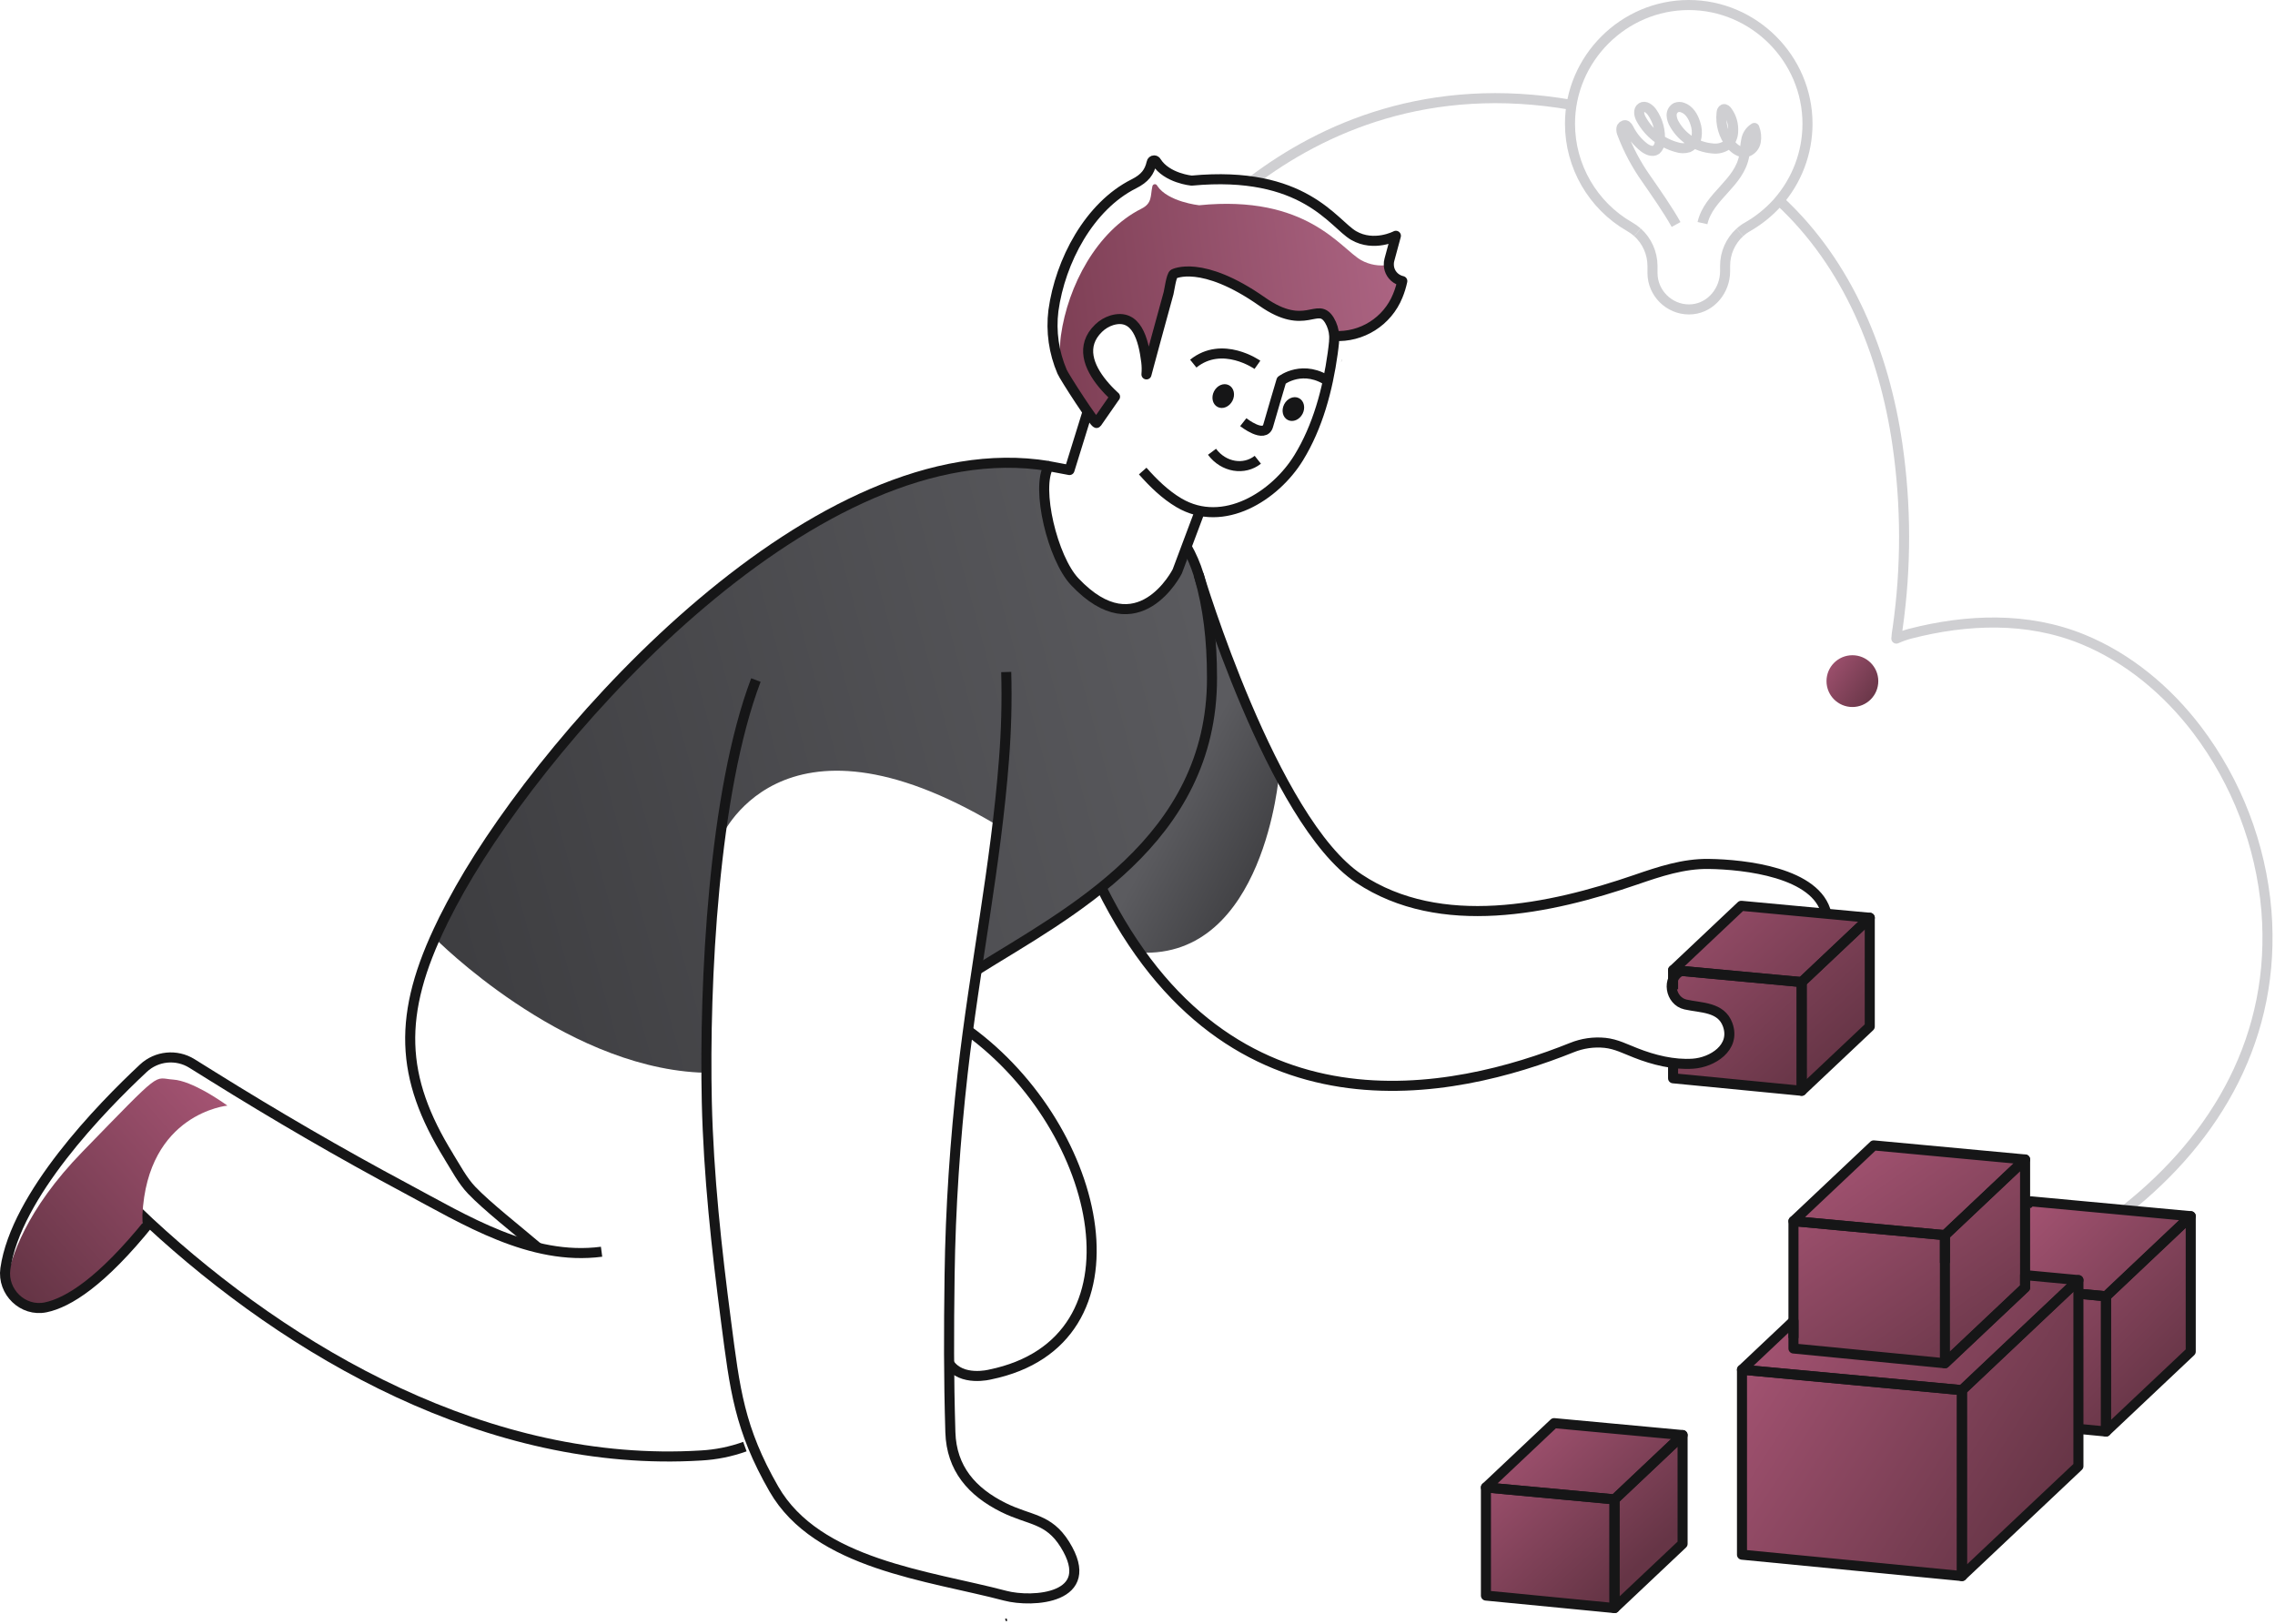 <?xml version="1.0" encoding="UTF-8" standalone="no"?><!DOCTYPE svg PUBLIC "-//W3C//DTD SVG 1.1//EN" "http://www.w3.org/Graphics/SVG/1.1/DTD/svg11.dtd"><svg width="100%" height="100%" viewBox="0 0 905 646" version="1.1" xmlns="http://www.w3.org/2000/svg" xmlns:xlink="http://www.w3.org/1999/xlink" xml:space="preserve" xmlns:serif="http://www.serif.com/" style="fill-rule:evenodd;clip-rule:evenodd;stroke-linejoin:round;stroke-miterlimit:2;"><path d="M616.207,568.119l-23.19,21.89c-1.22,1.154 -1.912,2.761 -1.91,4.44l-0,34.86c-0.004,3.126 2.399,5.773 5.51,6.07l45.64,4.44l25.17,-23.76c1.22,-1.153 1.912,-2.761 1.91,-4.44l-0,-35.08c-0.002,-3.134 -2.419,-5.782 -5.54,-6.07l-42.84,-4c-1.746,-0.16 -3.479,0.442 -4.75,1.65Z" style="fill:url(#_Linear1);fill-rule:nonzero;"/><path d="M743.807,370.499l-0,35.07c-0.004,1.688 -0.702,3.302 -1.93,4.46l-25.15,23.74l-45.64,-4.43c-3.113,-0.302 -5.515,-2.952 -5.51,-6.08l-0,-0.14c2.482,0.396 5.01,0.423 7.5,0.08c6.43,-0.78 11.84,-3.77 13.5,-7c2.55,-5 1.87,-13.72 -9,-15.24c-2.104,-0.281 -4.186,-0.709 -6.23,-1.28c-4.88,-1.49 -5.18,-3.12 -5.18,-3.12l-0.6,0.38l-0,-8.5c-0.014,-1.676 0.676,-3.284 1.9,-4.43l23.2,-21.9c1.274,-1.202 3.005,-1.803 4.75,-1.65l42.84,4c3.107,0.295 5.518,2.919 5.55,6.04Z" style="fill:url(#_Linear2);fill-rule:nonzero;"/><path d="M806.017,480.039l-28.52,26.92c-1.5,1.419 -2.351,3.395 -2.35,5.46l-0,42.88c-0.003,3.84 2.948,7.091 6.77,7.46l56.1,5.46l31,-29.22c1.5,-1.419 2.351,-3.395 2.35,-5.46l-0,-43.15c-0.004,-3.853 -2.973,-7.111 -6.81,-7.47l-52.69,-4.9c-2.149,-0.197 -4.281,0.539 -5.85,2.02Z" style="fill:url(#_Linear3);fill-rule:nonzero;"/><path d="M734.797,503.989l-40,37.74c-2.105,1.987 -3.3,4.756 -3.3,7.65l-0,60.11c-0.005,5.389 4.136,9.952 9.5,10.47l78.69,7.65l43.4,-41c2.105,-1.986 3.3,-4.756 3.3,-7.65l-0,-60.45c0.002,-5.402 -4.161,-9.971 -9.54,-10.47l-73.83,-6.87c-3.017,-0.29 -6.016,0.739 -8.22,2.82Z" style="fill:url(#_Linear4);fill-rule:nonzero;"/><path d="M742.797,458.849l-27.41,25.87c-1.44,1.362 -2.258,3.258 -2.26,5.24l-0,41.2c0.003,3.695 2.842,6.822 6.52,7.18l53.94,5.24l29.74,-28.08c1.446,-1.357 2.265,-3.256 2.26,-5.24l-0,-41.46c-0.027,-3.695 -2.89,-6.802 -6.57,-7.13l-50.63,-4.71c-2.046,-0.192 -4.08,0.496 -5.59,1.89Z" style="fill:url(#_Linear5);fill-rule:nonzero;"/><path d="M498.017,72.159c28,-21.24 70.41,-40.31 127.15,-30.42" style="fill:none;fill-rule:nonzero;stroke:#cfcfd2;stroke-width:4px;"/><path d="M707.817,79.799c27.36,25.27 41.74,60.89 47,97.19c3.485,24.143 3.515,48.659 0.09,72.81c-0.262,1.418 -0.439,2.851 -0.53,4.29c1.77,-0.798 3.603,-1.45 5.48,-1.95c22.62,-5.81 46.68,-6.75 68.57,2.19c18.21,7.43 33.71,20.46 45.55,36c15.828,20.903 25.403,45.874 27.61,72c4,50 -19.91,90.32 -55.77,118.76l-0.41,0.33" style="fill:none;fill-rule:nonzero;stroke:#cfcfd2;stroke-width:4px;"/><path d="M692.467,92.429" style="fill-rule:nonzero;stroke:#161617;stroke-width:1px;"/><path d="M736.427,270.269" style="fill-rule:nonzero;stroke:#161617;stroke-width:1px;"/><path d="M830.047,494.129" style="fill-rule:nonzero;stroke:#161617;stroke-width:1px;"/><path d="M400.567,644.389c-0.19,0.06 -0.38,0.17 -0.57,0.25" style="fill-rule:nonzero;stroke:#161617;stroke-width:1px;"/><path d="M296.317,575.589c-5.601,2.017 -11.466,3.206 -17.41,3.53c-84.43,5.19 -163.66,-41 -219.46,-92.71c-2.55,-2.36 -5,-4.78 -7.36,-7.23" style="fill:none;fill-rule:nonzero;stroke:#161617;stroke-width:4px;"/><path d="M377.537,542.419c4.88,7.46 16.33,4.48 16.33,4.48c63.86,-13.1 45.23,-97.65 -8.79,-136.89" style="fill:none;fill-rule:nonzero;stroke:#161617;stroke-width:4px;"/><path d="M508.807,308.099c-0,0 -5.71,73.36 -55.34,70.93c-0,0 -18.61,-20.13 -18.14,-35.44c0.47,-15.31 42,-110.92 42,-110.92c-0,0 26.92,67.14 31.48,75.43Z" style="fill:url(#_Linear6);fill-rule:nonzero;"/><path d="M451.917,340.669c-23.15,22.2 -43.82,35.67 -63.19,43.65l8,-55.93c-87.25,-52.18 -110.47,6 -110.47,6c-3.34,5.46 -4.89,70.24 -5.33,92.35l-3,0c-55,-2.94 -104.71,-53.25 -104.71,-53.25c12.715,-31.928 42.151,-71.55 72.515,-101.886c35.996,-35.964 72.485,-60.094 72.485,-60.094c50.86,-33.29 103.42,-26.07 103.42,-26.07c-16.19,1.17 5.87,46 5.87,46c32.51,28.23 44.51,-13.93 44.51,-13.93c31.46,75.3 -20.1,123.16 -20.1,123.16Z" style="fill:url(#_Linear7);fill-rule:nonzero;"/><path d="M90.467,439.909c-0,0 -31.83,3 -33.82,43.59l0.055,3.007c-0.057,1.094 -0.128,2.599 -0.055,4.173c-3.23,3 -7.68,8.14 -11,11.3c-5.75,5.46 -35.15,34.85 -43,8.12c1.55,-9.35 7.49,-28.58 30.26,-51.94c32.38,-33.28 27.87,-29.15 36,-28.6c3.75,0.24 8.61,2.44 12.77,4.75c3.024,1.714 5.958,3.583 8.79,5.6Z" style="fill:url(#_Linear8);fill-rule:nonzero;"/><path d="M388.517,386.009c36,-22.57 93.76,-51.47 93.62,-116.35c-0,-15.41 -1.59,-28 -5,-39.92l-0.33,-1.14c-1.191,-3.859 -2.798,-7.577 -4.79,-11.09" style="fill:none;fill-rule:nonzero;stroke:#161617;stroke-width:4px;"/><path d="M213.867,496.319c-8.33,-7.09 -20.192,-16.398 -26.23,-22.73c-3.687,-3.866 -6.33,-9 -9,-13.26c-0.053,-0.064 -0.09,-0.139 -0.11,-0.22c-19.42,-31.4 -20.59,-56.42 -2.5,-93.23c0.105,-0.266 0.225,-0.527 0.36,-0.78c2,-4 4.21,-8.18 6.65,-12.5c36.21,-64 142.45,-183.25 234.1,-168.17" style="fill:none;fill-rule:nonzero;stroke:#161617;stroke-width:4px;"/><path d="M59.477,486.379c-19,23.58 -32.33,31.95 -41.34,33.8c-9.01,1.85 -17.31,-6.14 -16,-15.38c4.18,-29.2 38.16,-64.13 54.88,-79.75c5.249,-4.938 13.23,-5.722 19.34,-1.9l8.37,5.21c24.73,15.42 50.54,30.46 76.49,44.32c23.79,12.72 49.93,29.07 78.09,25.37" style="fill:none;fill-rule:nonzero;stroke:#161617;stroke-width:4px;"/><path d="M400.277,267.389c0.323,11.608 0.026,23.224 -0.89,34.8c-3.17,41.89 -11.73,83.21 -16.44,124.93c-3,26.7 -4.84,53.52 -5.2,80.39c-0.3,22.56 -0.36,39.77 0.31,62.33c0.43,14.52 8.64,23.79 21.14,30c10.53,5.22 17.87,4.16 24.43,14.69c13.49,21.7 -13,23.24 -23.78,20.38c-30.24,-8 -74.73,-12.39 -92,-42.46c-13.77,-24 -15.52,-39.69 -19,-66.51c-3.8,-29.06 -7,-58.24 -7.68,-87.56c-1.05,-47.21 2.61,-123.15 19.53,-167.8" style="fill:none;fill-rule:nonzero;stroke:#161617;stroke-width:4px;"/><path d="M476.787,228.589c-0,0 29.42,98.14 63.83,121c32.42,21.53 75.95,12.19 110.14,0.43c9.44,-3.25 18.93,-6.42 29,-6.27c14.17,0.2 43.05,3.34 46.8,19.83" style="fill:none;fill-rule:nonzero;stroke:#161617;stroke-width:4px;"/><path d="M438.117,353.119c50.77,102.81 140.79,82.3 187.13,63.72c4.198,-1.708 8.751,-2.36 13.26,-1.9c4.48,0.49 8,2.39 12.17,4c7.09,2.8 15.1,4.81 22.79,4.29c7.69,-0.52 17.06,-6.38 13.82,-15.45c-2.58,-7.23 -10.62,-6.71 -16.78,-8.1c-6.16,-1.39 -7.64,-10.37 -1.88,-13.28c0.071,-0.022 0.135,-0.06 0.19,-0.11" style="fill:none;fill-rule:nonzero;stroke:#161617;stroke-width:4px;"/><path d="M669.337,570.999l-27.08,25.59l-51.15,-4.76l27.11,-25.58l51.12,4.75Z" style="fill:none;fill-rule:nonzero;stroke:#161617;stroke-width:4px;"/><path d="M642.257,596.589l-0,43.24l-51.15,-4.97l-0,-43.03l51.15,4.76Z" style="fill:none;fill-rule:nonzero;stroke:#161617;stroke-width:4px;"/><path d="M669.337,570.999l-0,43.27l-27.08,25.56l-0,-43.24l27.08,-25.59Z" style="fill:none;fill-rule:nonzero;stroke:#161617;stroke-width:4px;"/><path d="M826.807,509.339l-46.34,43.79l-87.5,-8.15l20.48,-19.34l-0,10.91l60.25,5.87l31.89,-30.12l-0,-4.95l21.22,1.99Z" style="fill:none;fill-rule:nonzero;stroke:#161617;stroke-width:4px;"/><path d="M780.467,553.119l-0,73.97l-87.5,-8.5l-0,-73.6l87.5,8.13Z" style="fill:none;fill-rule:nonzero;stroke:#161617;stroke-width:4px;"/><path d="M826.797,509.349l-0,74.02l-46.33,43.72l-0,-73.97l46.33,-43.77Z" style="fill:none;fill-rule:nonzero;stroke:#161617;stroke-width:4px;"/><path d="M805.587,461.339l-31.89,30.12l-60.25,-5.59l31.92,-30.13l60.22,5.6Z" style="fill:none;fill-rule:nonzero;stroke:#161617;stroke-width:4px;"/><path d="M773.697,502.519l-0,-11.06l-60.25,-5.59l-0,46.5" style="fill:none;fill-rule:nonzero;stroke:#161617;stroke-width:4px;"/><path d="M805.587,461.339l-0,50.96l-31.89,30.12l-0,-50.96l31.89,-30.12Z" style="fill:none;fill-rule:nonzero;stroke:#161617;stroke-width:4px;"/><path d="M806.477,479.279l1.37,-1.29l63.64,5.92l-33.71,31.87l-9.45,-0.89" style="fill:none;fill-rule:nonzero;stroke:#161617;stroke-width:4px;"/><path d="M827.767,514.829l10.01,0.95l-0,53.81l-10.97,-1.06" style="fill:none;fill-rule:nonzero;stroke:#161617;stroke-width:4px;"/><path d="M871.477,483.909l-0,53.86l-33.71,31.82l-0,-53.83l33.71,-31.85Z" style="fill:none;fill-rule:nonzero;stroke:#161617;stroke-width:4px;"/><path d="M743.797,365.169l-27.08,25.59l-51.15,-4.76l27.11,-25.59l51.12,4.76Z" style="fill:none;fill-rule:nonzero;stroke:#161617;stroke-width:4px;"/><path d="M665.557,422.979l-0,6.06l51.15,4.97l-0,-43.24l-47.89,-4.46l-3.26,-0.3l-0,7.64" style="fill:none;fill-rule:nonzero;stroke:#161617;stroke-width:4px;"/><path d="M743.797,365.169l-0,43.27l-27.08,25.56l-0,-43.24l27.08,-25.59Z" style="fill:none;fill-rule:nonzero;stroke:#161617;stroke-width:4px;"/><path d="M482.137,179.759c4.65,6.23 12.81,7.47 18.22,3.18" style="fill:none;fill-rule:nonzero;stroke:#161617;stroke-width:4px;"/><path d="M556.067,117.669c-4.099,10.198 -14.33,16.668 -25.3,16c-0.118,-2.192 -0.767,-4.323 -1.89,-6.21c-4.81,-7.84 -9.33,4.81 -26.75,-7.42c-24.13,-17 -35.18,-11 -35.18,-11c-1,0.52 -1.79,6.54 -2.06,7.59c-1.65,6.1 -3.29,12.17 -5,18.26c-1,3.72 -2,7.41 -3,11.1c-0.257,-0.684 -0.554,-1.351 -0.89,-2c-1.1,-8.79 -3.81,-19.37 -13.65,-16.49c-1.994,0.62 -3.814,1.703 -5.31,3.16c-7.29,7.06 -3.85,15.47 1.63,22.14c1.321,2.014 2.857,3.878 4.58,5.56c-1.37,2 -6.95,10 -6.95,10c-0.58,0.8 -12.93,-18.36 -13.77,-20.38c-0.972,-4.762 -1.138,-9.653 -0.49,-14.47c2.77,-19.8 14.31,-41.57 32,-50.46c4.4,-2.2 3.54,-5.1 4.38,-8.88c0.058,-0.501 0.488,-0.884 0.993,-0.884c0.407,-0 0.774,0.248 0.927,0.624c4.2,6.42 16.68,7.76 16.68,7.76c42.85,-4.31 56.16,17.13 64.46,21.85c3.348,1.852 7.228,2.512 11,1.87c0.051,2.485 1.489,4.743 3.72,5.84l-0.52,2c-0.377,1.481 -0.24,3.048 0.39,4.44Z" style="fill:url(#_Linear9);fill-rule:nonzero;"/><path d="M533.727,143.459l-0.03,-0.01" style="fill:none;fill-rule:nonzero;stroke:#161617;stroke-width:1px;"/><path d="M530.737,133.669c10.951,0.667 21.167,-5.779 25.28,-15.95c0.784,-1.9 1.394,-3.868 1.82,-5.88l-0.32,-0.09c-0.46,-0.112 -0.904,-0.284 -1.32,-0.51c-2.231,-1.097 -3.669,-3.355 -3.72,-5.84c-0.033,-0.674 0.041,-1.349 0.22,-2l2.59,-9.58c-0,0 -8.67,4.6 -16.8,-0.1c-8.13,-4.7 -19.73,-26.08 -64.46,-21.85c-0,0 -9.83,-0.91 -14,-7.45c-0.158,-0.365 -0.52,-0.603 -0.918,-0.603c-0.501,-0 -0.929,0.376 -0.992,0.873c-0.84,3.78 -2.68,6.26 -7.07,8.46c-17.73,8.9 -29.28,30.67 -32,50.46c-1.023,8.263 0.171,16.651 3.46,24.3c0.84,2 13.19,21.18 13.77,20.38c-0,0 5.58,-8 6.95,-10l0.33,-0.44l-0.43,-0.39c-1.598,-1.474 -3.095,-3.054 -4.48,-4.73c-5.48,-6.67 -8.92,-15.08 -1.63,-22.14c1.496,-1.457 3.316,-2.54 5.31,-3.16c9.84,-2.88 12.55,7.7 13.65,16.49c0.212,1.679 0.242,3.375 0.09,5.06l0.8,-3c1,-3.69 2,-7.38 3,-11.1c1.67,-6.09 3.31,-12.16 5,-18.26c0.27,-1.05 1.1,-7.07 2.06,-7.59c-0,0 11.05,-5.94 35.18,11c17.42,12.23 21.94,-0.42 26.75,7.42c1.123,1.887 1.772,4.018 1.89,6.21c0.025,0.704 0.005,1.409 -0.06,2.11c0.015,0.093 0.015,0.187 -0,0.28c-0.14,1.53 -0.34,3.06 -0.54,4.55c-2,14.38 -5.9,29.13 -13.57,41.6c-9.3,15.11 -29.86,28.29 -47.56,17.88c-5.51,-3.25 -10.23,-7.87 -14.45,-12.65" style="fill:none;fill-rule:nonzero;stroke:#161617;stroke-width:4px;"/><path d="M511.286,161.109c1.104,-2.15 3.443,-3.156 5.221,-2.243c1.777,0.912 2.324,3.399 1.22,5.549c-1.104,2.151 -3.443,3.156 -5.22,2.244c-1.778,-0.912 -2.325,-3.399 -1.221,-5.55Z" style="fill:#161617;stroke:#161617;stroke-width:1px;"/><path d="M483.387,155.94c1.103,-2.151 3.443,-3.156 5.22,-2.244c1.778,0.913 2.325,3.399 1.221,5.55c-1.104,2.151 -3.443,3.156 -5.221,2.244c-1.777,-0.913 -2.324,-3.399 -1.22,-5.55Z" style="fill:#161617;stroke:#161617;stroke-width:1px;"/><path d="M494.577,167.979c-0,0 8.53,6.72 9.93,1.31c0.44,-1.67 5.25,-17.91 5.25,-17.91c-0,0 8.76,-6.84 19.42,0.82" style="fill:none;fill-rule:nonzero;stroke:#161617;stroke-width:4px;"/><path d="M500.207,145.159c-0,0 -13.92,-9.82 -25.52,-0.48" style="fill:none;fill-rule:nonzero;stroke:#161617;stroke-width:4px;"/><path d="M432.667,163.739l-7.22,23.28l-8.25,-1.55c-5.19,8.66 1.5,36.65 10.35,46c25.25,26.76 40.78,-4.13 40.78,-4.13l3.69,-9.86l5.35,-14.26" style="fill:none;fill-rule:nonzero;stroke:#161617;stroke-width:4px;"/><path d="M651.367,92.409c3.803,3.416 5.985,8.288 6,13.4l-0,2.86c0.031,7.933 6.567,14.443 14.5,14.443c0.484,-0 0.968,-0.024 1.45,-0.073c7.47,-0.76 12.93,-7.55 12.93,-15.1l-0,-2.14c-0.012,-5.073 2.122,-9.921 5.87,-13.34" style="fill:none;fill-rule:nonzero;stroke:#cfcfd2;stroke-width:4px;"/><path d="M651.367,92.409c-0.958,-0.834 -1.996,-1.571 -3.1,-2.2c-14.655,-8.413 -23.721,-24.071 -23.721,-40.969c-0,-25.915 21.325,-47.24 47.24,-47.24c25.915,0 47.24,21.325 47.24,47.24c-0,11.518 -4.213,22.648 -11.839,31.279c-0.101,0.097 -0.192,0.204 -0.27,0.32c-3.412,3.747 -7.39,6.936 -11.79,9.45c-1.085,0.603 -2.092,1.335 -3,2.18" style="fill:none;fill-rule:nonzero;stroke:#cfcfd2;stroke-width:4px;"/><path d="M666.747,89.329c-3.05,-5.54 -8.19,-12.88 -11.81,-18.11c-3.937,-5.547 -7.153,-11.572 -9.57,-17.93c-0.32,-0.686 -0.445,-1.447 -0.36,-2.2c0.103,-0.771 0.805,-1.331 1.58,-1.26c0.67,0.13 1,0.83 1.35,1.44c1.438,2.857 3.486,5.363 6,7.34c1.41,1.09 3.41,2 4.88,1c0.902,-0.79 1.423,-1.93 1.43,-3.13c0.442,-4.21 -0.66,-8.44 -3.1,-11.9c-1,-1.36 -2.74,-2.68 -4.15,-1.79c-1.41,0.89 -1,3.09 -0.16,4.57c3.016,5.542 8.183,9.606 14.28,11.23c1.48,0.496 3.079,0.513 4.57,0.05c1.678,-0.765 2.874,-2.312 3.19,-4.13c0.297,-1.799 0.143,-3.645 -0.45,-5.37c-0.82,-2.69 -2.41,-5.44 -5.08,-6.34c-0.836,-0.325 -1.764,-0.325 -2.6,0c-1.13,0.606 -1.819,1.809 -1.77,3.09c0.066,1.259 0.451,2.481 1.12,3.55c3.143,5.485 8.791,9.086 15.09,9.62c2.074,0.295 4.184,-0.209 5.9,-1.41c1.446,-1.341 2.294,-3.209 2.35,-5.18c0.227,-2.926 -0.6,-5.839 -2.33,-8.21c-0.35,-0.47 -0.88,-1 -1.45,-0.81c-0.57,0.19 -0.73,0.83 -0.8,1.4c-0.526,4.523 0.786,9.072 3.64,12.62c1.56,1.91 3.93,3.57 6.33,3c1.846,-0.564 3.237,-2.105 3.61,-4c0.346,-1.867 0.159,-3.794 -0.54,-5.56c-1.74,1.068 -2.928,2.845 -3.25,4.86c-0.44,2 -0.41,4 -0.75,6c-1.88,11.22 -14.24,16.23 -16.64,27" style="fill:none;fill-rule:nonzero;stroke:#cfcfd2;stroke-width:4px;"/><circle cx="736.887" cy="271.009" r="10.3" style="fill:url(#_Linear10);"/><defs><linearGradient id="_Linear1" x1="0" y1="0" x2="1" y2="0" gradientUnits="userSpaceOnUse" gradientTransform="matrix(55,60.304,-60.304,55,595.017,564.365)"><stop offset="0" style="stop-color:#a85575;stop-opacity:1"/><stop offset="1" style="stop-color:#663546;stop-opacity:1"/></linearGradient><linearGradient id="_Linear2" x1="0" y1="0" x2="1" y2="0" gradientUnits="userSpaceOnUse" gradientTransform="matrix(76,82,-82,76,655.017,339.669)"><stop offset="0" style="stop-color:#a85575;stop-opacity:1"/><stop offset="1" style="stop-color:#663546;stop-opacity:1"/></linearGradient><linearGradient id="_Linear3" x1="0" y1="0" x2="1" y2="0" gradientUnits="userSpaceOnUse" gradientTransform="matrix(71,70,-70,71,790.017,484.669)"><stop offset="0" style="stop-color:#a85575;stop-opacity:1"/><stop offset="1" style="stop-color:#663546;stop-opacity:1"/></linearGradient><linearGradient id="_Linear4" x1="0" y1="0" x2="1" y2="0" gradientUnits="userSpaceOnUse" gradientTransform="matrix(122.24,79,-79,122.24,701.017,509.669)"><stop offset="0" style="stop-color:#a85575;stop-opacity:1"/><stop offset="1" style="stop-color:#663546;stop-opacity:1"/></linearGradient><linearGradient id="_Linear5" x1="0" y1="0" x2="1" y2="0" gradientUnits="userSpaceOnUse" gradientTransform="matrix(69.43,98,-98,69.43,726.587,448.669)"><stop offset="0" style="stop-color:#a85575;stop-opacity:1"/><stop offset="1" style="stop-color:#663546;stop-opacity:1"/></linearGradient><linearGradient id="_Linear6" x1="0" y1="0" x2="1" y2="0" gradientUnits="userSpaceOnUse" gradientTransform="matrix(46.79,24.45,-24.45,46.79,462.017,328.669)"><stop offset="0" style="stop-color:#5b5b5f;stop-opacity:1"/><stop offset="1" style="stop-color:#3b3b3e;stop-opacity:1"/></linearGradient><linearGradient id="_Linear7" x1="0" y1="0" x2="1" y2="0" gradientUnits="userSpaceOnUse" gradientTransform="matrix(352,-94.91,94.91,352,143.017,363.579)"><stop offset="0" style="stop-color:#3b3b3e;stop-opacity:1"/><stop offset="1" style="stop-color:#5b5b5f;stop-opacity:1"/></linearGradient><linearGradient id="_Linear8" x1="0" y1="0" x2="1" y2="0" gradientUnits="userSpaceOnUse" gradientTransform="matrix(-87.82,76.559,-76.559,-87.82,90.467,429.11)"><stop offset="0" style="stop-color:#a85575;stop-opacity:1"/><stop offset="1" style="stop-color:#663546;stop-opacity:1"/></linearGradient><linearGradient id="_Linear9" x1="0" y1="0" x2="1" y2="0" gradientUnits="userSpaceOnUse" gradientTransform="matrix(212,-27,27,212,405.017,133.669)"><stop offset="0" style="stop-color:#793b50;stop-opacity:1"/><stop offset="1" style="stop-color:#c07496;stop-opacity:1"/></linearGradient><linearGradient id="_Linear10" x1="0" y1="0" x2="1" y2="0" gradientUnits="userSpaceOnUse" gradientTransform="matrix(23.17,16.96,-16.96,23.17,724.017,260.709)"><stop offset="0" style="stop-color:#a85575;stop-opacity:1"/><stop offset="1" style="stop-color:#663546;stop-opacity:1"/></linearGradient></defs></svg>